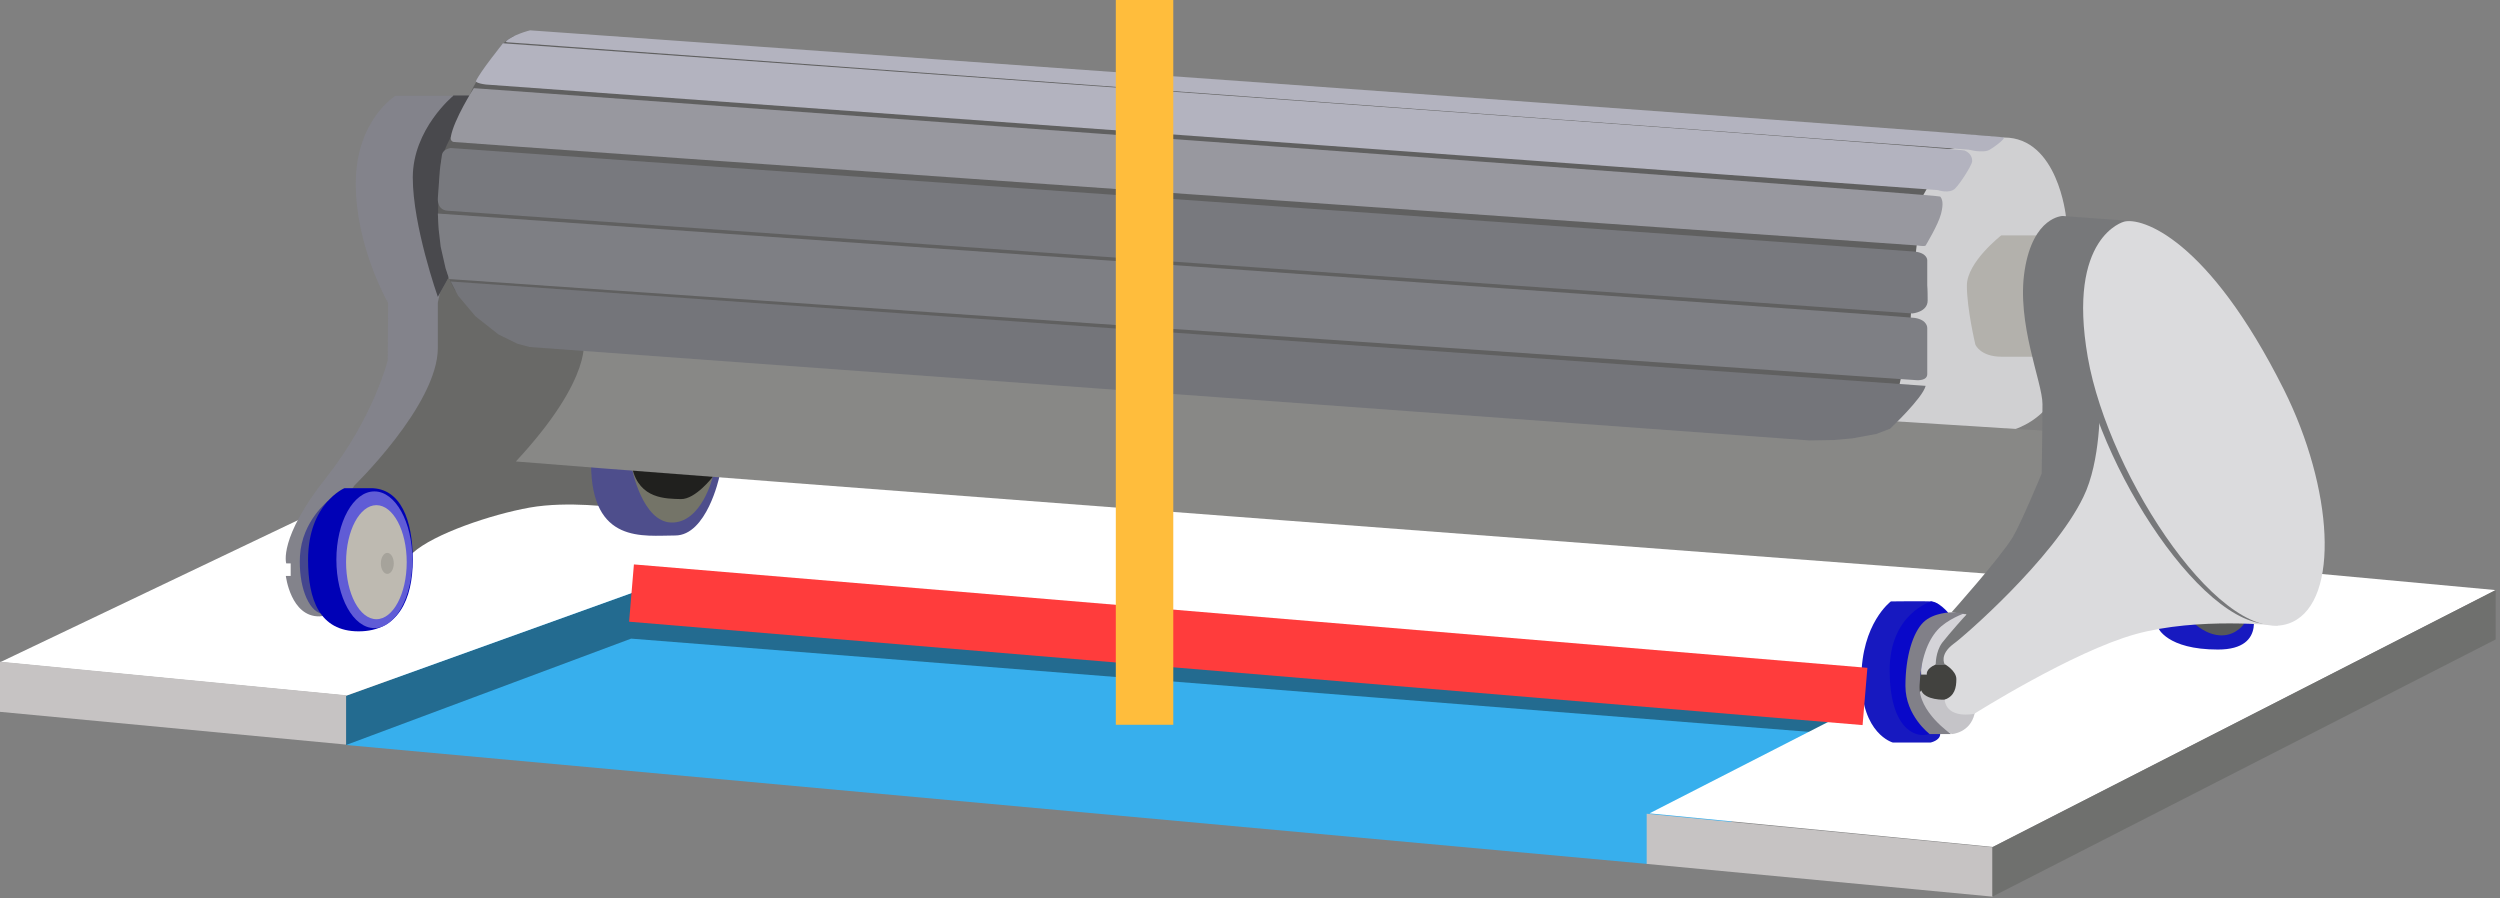 <svg width="348" height="125" viewBox="0 0 348 125" fill="none" xmlns="http://www.w3.org/2000/svg">
<rect x="0" y="0" width="348" height="125" fill="#808080" stroke="none"/>
<g clip-path="url(#clip0)">
<path d="M229.273 120.256L48.173 103.704L62.58 83.717L114.074 70.825L252.741 91.43L262.589 103.478L229.273 120.256Z" fill="#37AFED"/>
<path d="M48.173 103.704V96.835L87.961 82.535L261.577 97.06L257.862 102.353L87.849 88.897L48.173 103.704Z" fill="#236B90"/>
<path d="M229.611 113.218L277.39 117.891L347.399 82.141L74.061 56.862L0.056 92.162L48.23 96.835L87.961 82.535L261.52 96.891L229.611 113.218Z" fill="white"/>
<path d="M229.217 120.256V113.274L277.391 117.947V124.816L229.217 120.256Z" fill="#C6C3C3"/>
<path d="M-3.05176e-05 99.087V92.106L48.173 96.779V103.647L-3.05176e-05 99.087Z" fill="#C6C3C3"/>
<path d="M347.399 89.009V82.141L277.334 117.947V124.816L347.399 89.009Z" fill="#6F706E"/>
<path d="M85.71 70.656C85.71 70.656 79.126 69.699 73.723 70.656C68.377 71.613 60.385 74.315 57.459 76.961C54.532 79.607 50.143 72.908 50.143 72.908L49.074 68.066L60.948 41.324L63.424 36.82L83.74 45.265C83.74 45.265 88.355 62.38 88.355 62.605C88.355 62.83 85.71 70.656 85.71 70.656Z" fill="#696967"/>
<path d="M100.117 66.433C100.117 66.433 98.373 74.54 93.983 74.54C89.593 74.54 82.334 75.779 82.277 64.632C82.221 53.484 94.096 57.988 94.49 58.157C94.883 58.326 100.117 66.433 100.117 66.433Z" fill="#4E4E8C"/>
<path d="M99.217 66.376C99.217 66.376 97.697 72.738 93.533 72.738C89.424 72.738 87.961 65.194 87.961 65.194L93.589 64.856L99.048 66.376H99.217Z" fill="#747468"/>
<path d="M99.217 66.377C99.217 66.377 96.797 69.529 94.771 69.473C92.689 69.417 89.031 69.473 88.018 65.195C87.005 60.916 93.364 61.31 93.364 61.31C93.364 61.31 97.078 62.323 97.416 62.548C97.754 62.83 99.217 66.377 99.217 66.377Z" fill="#20201E"/>
<path d="M65.281 13.343H55.039C55.039 13.343 49.524 16.721 49.524 25.56C49.524 34.399 54.026 42.168 54.026 42.168L53.97 50.163C53.97 50.163 52 58.157 45.359 66.546C38.718 74.934 39.844 78.425 39.844 78.425H40.463V80.17H39.788C39.788 80.17 40.463 85.856 44.459 85.8C48.454 85.744 45.078 73.865 45.078 73.696C45.078 73.527 49.074 67.841 49.074 67.841C49.074 67.841 60.948 56.412 60.948 48.417C60.948 40.423 60.948 42.112 60.948 42.112L63.03 32.541L65.9 16.777L65.281 13.343Z" fill="#83838B"/>
<path d="M45.753 69.642C45.753 69.642 42.039 72.513 41.758 77.355C41.533 81.521 42.883 84.899 44.684 85.406C47.779 86.307 44.965 75.666 44.965 75.666L45.753 69.642Z" fill="#44468E"/>
<path d="M63.087 13.343C63.087 13.343 57.459 17.959 57.459 24.715C57.459 31.471 60.948 41.324 60.948 41.324L63.987 35.863L65.338 13.287H63.087V13.343Z" fill="#49494D"/>
<path d="M277.334 18.973L71.416 5.067C71.416 5.067 70.347 5.63 69.671 6.474C68.996 7.319 66.464 10.64 65.451 13.061C64.438 15.482 62.862 18.917 62.862 18.917C62.862 18.917 61.511 21.169 61.342 22.97C61.174 24.772 60.892 29.107 61.005 30.852C61.117 32.597 62.299 38.058 62.299 38.058C62.299 38.058 62.637 39.297 63.312 40.423C64.044 41.549 265.685 54.836 265.685 54.836L267.992 53.71C267.992 53.71 268.274 52.415 268.274 50.388C268.274 48.417 268.274 40.817 268.274 40.817C268.274 40.817 267.824 35.469 268.668 32.935C269.512 30.402 269.625 28.319 271.988 25.672C274.971 22.238 275.196 21.732 277.897 20.155C277.954 19.254 277.334 18.973 277.334 18.973Z" fill="#606060"/>
<path d="M287.577 30.12C287.577 30.12 286.451 19.142 278.966 19.142L271.313 20.774L267.542 27.474C267.542 27.474 266.248 39.015 266.248 39.128C266.248 39.24 265.797 47.348 265.797 47.348L263.04 59.621L276.997 60.465C276.997 60.465 284.538 60.465 287.126 52.865C288.365 49.374 287.577 30.12 287.577 30.12Z" fill="#D0D0D2"/>
<path d="M286.282 60.071L81.208 47.066C81.208 47.066 82.84 52.358 71.81 64.237C81.939 65.138 277.109 79.888 277.109 79.888L284.706 71.894L286.282 60.071Z" fill="#888886"/>
<path d="M283.469 32.766H278.573C278.573 32.766 273.789 36.481 273.789 39.747C273.789 43.012 274.971 47.967 274.971 47.967C274.971 47.967 275.646 49.656 278.629 49.656C281.612 49.656 283.469 49.656 283.469 49.656V32.766Z" fill="#B3B1AC"/>
<path d="M300.408 87.377C300.408 87.377 301.59 90.417 308.737 90.417C315.884 90.417 313.296 84.336 313.296 84.336L300.408 87.377Z" fill="#1719C0"/>
<path d="M312.395 86.813C312.395 86.813 311.326 88.446 309.243 88.446C307.161 88.446 305.473 86.813 305.473 86.813C305.473 86.813 310.876 86.25 311.157 86.307C311.495 86.363 312.395 86.813 312.395 86.813Z" fill="#575959"/>
<path d="M271.144 85.237C271.144 85.237 269.906 83.773 268.837 83.717C267.767 83.661 263.209 83.717 263.209 83.717C263.209 83.717 259.101 86.757 259.101 94.47C259.101 102.183 263.49 103.365 263.49 103.365H268.724C268.724 103.365 270.075 103.084 270.075 102.183C270.131 101.282 271.144 85.237 271.144 85.237Z" fill="#1719C0"/>
<path d="M268.836 83.717C268.836 83.717 263.04 85.406 263.04 93.288C263.04 101.17 266.416 102.859 268.555 102.183C270.693 101.507 271.087 85.237 271.087 85.237L269.624 83.998L268.836 83.717Z" fill="#0908C9"/>
<path d="M270.918 92.218C270.918 92.218 273.001 93.344 273.057 93.4C273.113 93.457 273.282 94.526 273.338 94.921C273.395 95.315 273.17 95.99 273.001 96.272C272.832 96.61 271.144 97.567 271.144 97.567C271.144 97.567 270.412 97.679 269.962 97.736C269.512 97.792 268.667 97.567 268.273 97.454C267.879 97.341 266.979 96.61 266.979 96.497C266.923 96.384 267.148 94.639 267.26 94.189C267.373 93.738 267.373 93.288 267.767 93.063C268.161 92.838 269.286 92.387 269.568 92.331C269.793 92.275 270.806 92.275 270.918 92.218Z" fill="#42423F"/>
<path d="M270.694 97.398C270.694 97.398 267.992 97.51 267.43 96.103L266.979 96.722L268.161 100.269L271.707 102.183C271.707 102.183 274.239 102.014 274.858 99.368C275.477 96.722 272.438 97.285 272.438 97.285L270.694 97.398Z" fill="#C5C4C8"/>
<path d="M273.676 85.462C273.676 85.462 271.481 85.012 270.356 86.25C269.23 87.489 267.204 89.966 267.429 93.907H268.217C268.217 93.907 267.992 93.119 269.455 92.5C269.962 91.768 273.676 85.462 273.676 85.462Z" fill="#D4D3D8"/>
<path d="M296.3 30.74L287.127 30.064C287.127 30.064 283.018 30.12 281.836 37.608C280.655 45.04 284.313 53.203 284.313 56.243C284.313 59.283 284.2 65.927 284.2 65.927C284.2 65.927 281.33 72.852 280.148 74.822C278.291 77.806 271.65 85.237 271.65 85.237L273.733 85.519C273.733 85.519 271.313 88.221 270.356 89.46C269.399 90.755 269.455 92.556 269.455 92.556H270.694L292.642 72.232L297.2 58.946L296.3 30.74Z" fill="#77787A"/>
<path d="M317.066 87.095C317.066 87.095 305.979 85.856 297.256 88.277C288.533 90.698 274.802 99.368 274.802 99.368C274.802 99.368 271.031 100.156 270.693 97.398C272.1 96.891 272.325 95.709 272.325 94.526C272.325 93.344 270.693 92.443 270.693 92.443C270.693 92.443 269.906 91.148 271.932 89.628C273.17 88.784 285.832 77.805 289.997 69.192C292.473 64.181 292.304 56.187 292.304 56.187C292.304 56.187 298.1 56.918 298.326 57.256C298.551 57.594 315.715 78.706 315.772 79.157C315.884 79.607 317.066 87.095 317.066 87.095Z" fill="#DBDBDD"/>
<path d="M294.724 31.358C297.144 30.739 306.373 33.554 316.954 54.385C323.819 67.897 324.776 83.323 318.135 86.363C308.85 90.642 292.586 66.602 289.659 49.994C286.733 33.385 294.724 31.358 294.724 31.358Z" fill="#77787A"/>
<path d="M295.681 30.852C298.101 30.232 307.33 33.104 317.91 54.216C324.776 67.953 325.733 83.492 319.092 86.588C309.806 90.923 293.542 66.545 290.616 49.712C287.689 32.878 295.681 30.852 295.681 30.852Z" fill="#DBDBDD"/>
<path d="M271.65 85.237C271.65 85.237 269.118 85.237 267.711 86.645C266.304 88.052 265.235 91.318 265.235 95.484C265.235 99.65 268.611 102.183 268.611 102.183H271.594C271.594 102.183 266.979 99.087 267.204 95.371C267.373 91.712 268.33 89.235 269.68 87.715C271.031 86.194 273.507 85.35 273.507 85.35L271.65 85.237Z" fill="#818088"/>
<path d="M263.096 59.677C263.096 59.677 267.654 55.398 268.048 53.709L62.749 39.184L63.762 41.155L66.182 44.026L69.39 46.559L72.035 47.854L73.723 48.305L251.897 61.31L255.161 61.254L257.806 61.028L261.183 60.409L263.096 59.677Z" fill="#74757A"/>
<path d="M268.274 52.077V45.658C268.274 45.658 268.33 44.532 266.529 44.251C264.785 43.969 60.948 29.726 60.948 29.726L61.061 31.921L61.342 34.342L62.018 37.326L62.524 38.846L266.811 52.921C266.867 52.921 268.274 53.034 268.274 52.077Z" fill="#7E7F84"/>
<path d="M268.274 39.747V36.2C268.274 36.2 268.274 35.187 266.473 35.018C264.672 34.849 62.749 20.605 62.749 20.605C62.749 20.605 61.624 20.718 61.511 21.619C61.398 22.463 61.23 23.646 61.23 23.646L60.948 27.587C60.948 27.587 60.779 29.219 62.299 29.332C63.762 29.445 266.192 43.632 266.192 43.632C266.192 43.632 268.33 43.463 268.33 41.83C268.33 40.198 268.274 39.747 268.274 39.747Z" fill="#78797E"/>
<path d="M268.049 34.173C268.049 34.173 269.793 31.302 270.187 29.782C270.581 28.262 270.356 27.699 270.075 27.361C269.737 27.023 65.957 12.273 65.957 12.273C65.957 12.273 63.143 16.664 62.749 19.085C62.749 19.085 62.637 19.648 63.143 19.761C63.65 19.873 266.923 34.173 266.923 34.173C266.923 34.173 267.936 34.342 268.049 34.173Z" fill="#98989F"/>
<path d="M269.737 26.46C269.737 26.46 271.369 27.023 272.157 26.235C272.945 25.447 274.408 23.082 274.52 22.519C274.577 21.956 274.295 21.281 273.451 20.943C272.607 20.605 70.009 6.023 70.009 6.023C70.009 6.023 66.801 10.021 66.238 11.316C66.238 11.316 66.295 11.597 67.645 11.766C69.108 11.879 269.737 26.46 269.737 26.46Z" fill="#B3B3BF"/>
<path d="M274.858 20.999C274.858 20.999 276.265 21.225 276.884 20.887C277.503 20.549 278.966 19.479 278.966 19.142C278.966 18.804 73.779 4.222 73.779 4.222C73.779 4.222 71.303 4.841 70.403 5.799C70.403 5.799 70.403 5.911 70.966 5.911C71.528 5.911 274.014 20.831 274.014 20.831L274.858 20.999Z" fill="#B3B3BF"/>
<path d="M42.883 77.918C42.883 83.436 44.459 87.883 49.918 87.883C55.433 87.883 57.459 83.436 57.459 77.918C57.459 72.401 55.771 67.953 51.606 67.953C49.693 67.953 47.948 67.953 47.948 67.953C47.948 67.953 42.883 70.093 42.883 77.918Z" fill="#0001B6"/>
<path d="M52.113 87.433C49.191 87.433 46.823 83.173 46.823 77.918C46.823 72.663 49.191 68.403 52.113 68.403C55.034 68.403 57.403 72.663 57.403 77.918C57.403 83.173 55.034 87.433 52.113 87.433Z" fill="#605CD6"/>
<path d="M52.394 86.194C50.063 86.194 48.173 82.64 48.173 78.256C48.173 73.872 50.063 70.318 52.394 70.318C54.725 70.318 56.615 73.872 56.615 78.256C56.615 82.64 54.725 86.194 52.394 86.194Z" fill="#BEBAB1"/>
<path d="M53.914 79.888C53.416 79.888 53.013 79.233 53.013 78.425C53.013 77.616 53.416 76.961 53.914 76.961C54.411 76.961 54.814 77.616 54.814 78.425C54.814 79.233 54.411 79.888 53.914 79.888Z" fill="#A6A39B"/>
<path d="M259.607 96.948L87.906 82.553" stroke="#FF3C3C" stroke-width="8"/>
<path d="M159.321 0V100.889" stroke="#FFBD3C" stroke-width="8"/>
</g>
<defs>
<clipPath id="clip0">
<rect width="347.4" height="124.816" fill="white" transform="matrix(-1 0 0 1 347.399 0)"/>
</clipPath>
</defs>
</svg>
